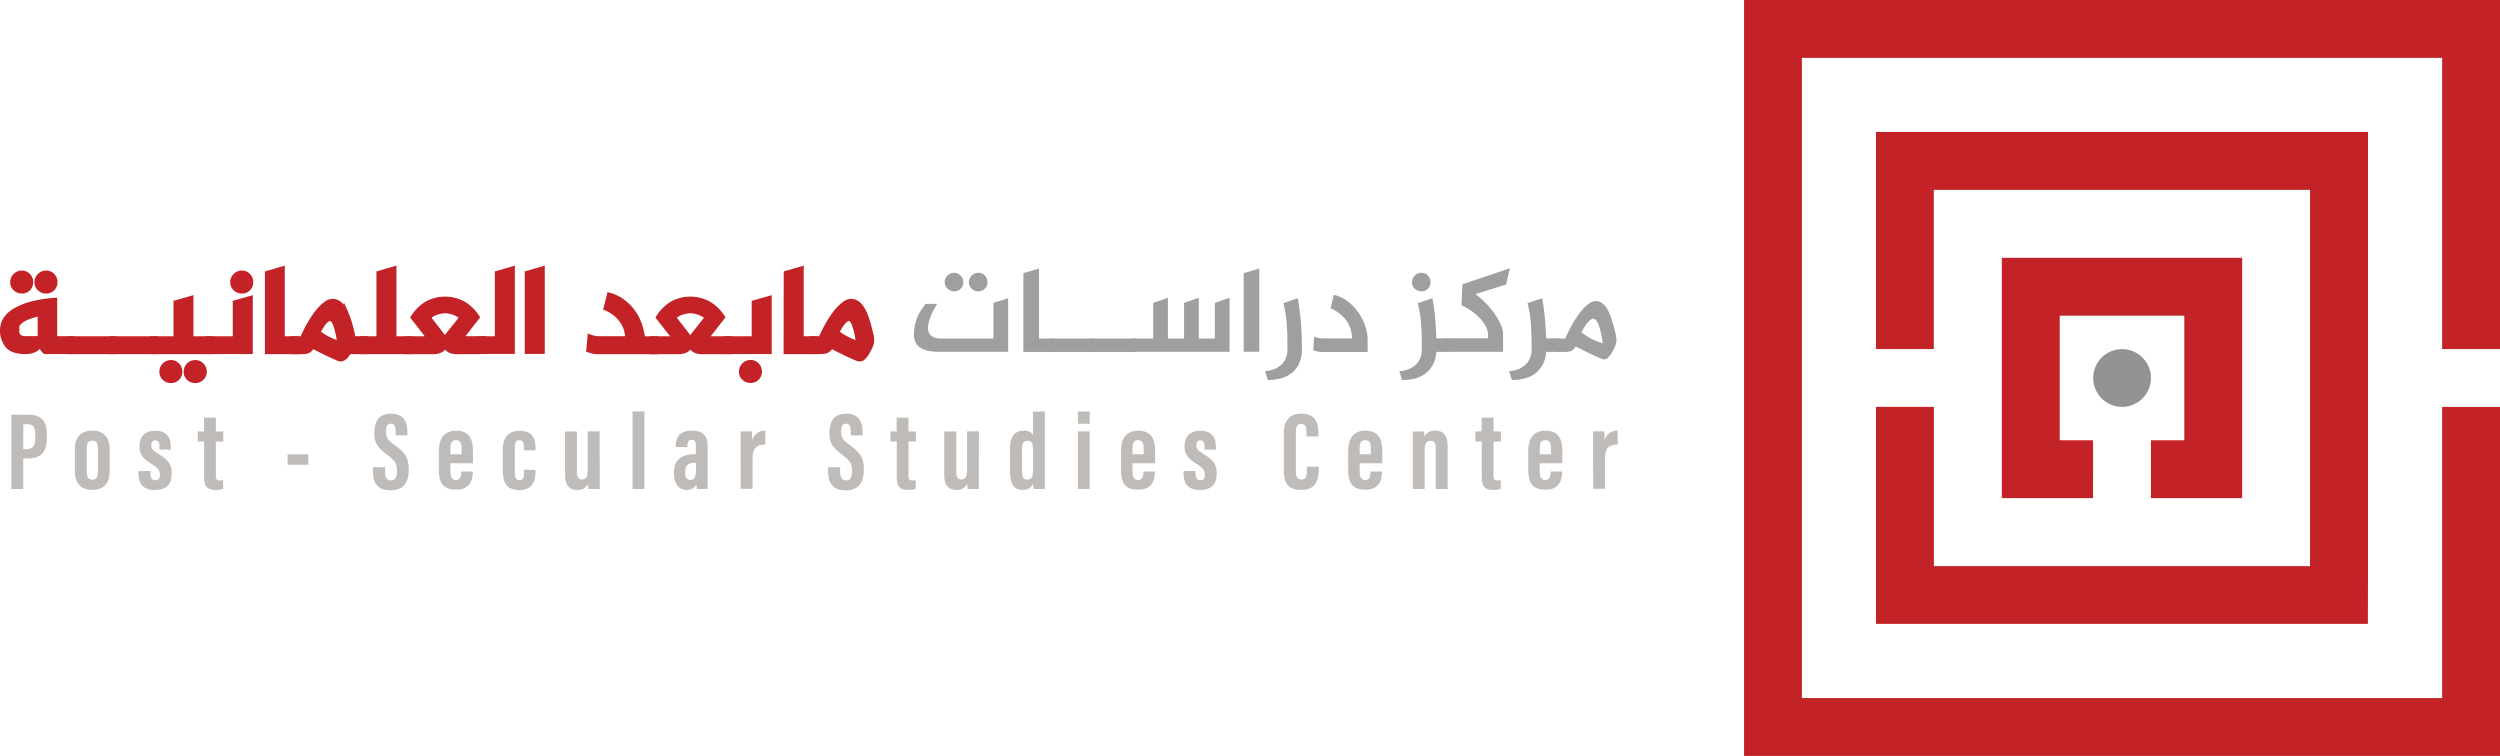 <svg xmlns="http://www.w3.org/2000/svg" viewBox="0 0 893.61 270.21"><title>3Asset 1</title><g id="Layer_2" data-name="Layer 2"><g id="svg1248"><g id="g5894"><g id="g5883"><g id="g203"><path id="path205" d="M748.16,157.37H736.24V112.84h44.53v44.53H768.84v20.68h32.61V92.16H715.54v85.89h32.6Z" style="fill:#c32227"></path></g><g id="g207"><path id="path209" d="M846.43,202.35V47.18H670.54v77.59h20.68V67.86H825.71V202.35H691.26V145.44H670.54V223H846.39Z" style="fill:#c32227"></path></g><g id="g211"><path id="path213" d="M872.93,145.45V249.53H644.08V20.68H872.93V124.77h20.68V0H623.4V270.21H893.61V145.45Z" style="fill:#c32227"></path></g></g><g id="g223"><path id="path225" d="M768.84,135.11a10.32,10.32,0,1,1-20.64,0h0a10.32,10.32,0,1,1,20.64,0" style="fill:#939393"></path></g></g><g id="g5875"><g id="g227"><path id="path229" d="M13.11,100.9a3.26,3.26,0,0,1,1-2.4,3.22,3.22,0,0,1,2.4-1,3.06,3.06,0,0,1,2.31,1,3.34,3.34,0,0,1,.94,2.4,3.21,3.21,0,0,1-3.25,3.24,3.27,3.27,0,0,1-2.4-.94,3.06,3.06,0,0,1-1-2.3M6.11,117v1.36a2.4,2.4,0,0,0,.75,1.92,3.6,3.6,0,0,0,2.4.66h5V112.2a24.66,24.66,0,0,0-3.35.88,14.37,14.37,0,0,0-2.57,1.14,6.4,6.4,0,0,0-1.67,1.35A2.4,2.4,0,0,0,6.08,117M4.41,100.9a3.17,3.17,0,0,1,1-2.4,3.22,3.22,0,0,1,2.4-1,3.06,3.06,0,0,1,2.31,1,3.34,3.34,0,0,1,.94,2.4,3.21,3.21,0,0,1-3.25,3.24,3.37,3.37,0,0,1-2.4-.94,3,3,0,0,1-1-2.3M.8,117.71a6.76,6.76,0,0,1,1.09-3.6A9.57,9.57,0,0,1,5.24,111a23.26,23.26,0,0,1,5.84-2.4,43.11,43.11,0,0,1,8.52-1.36v13.72h6.33v4.8H16.11a2.9,2.9,0,0,1-.81-.79,9.15,9.15,0,0,1-.55-1,6.22,6.22,0,0,1-.35-1.11,2.94,2.94,0,0,1-.88,1.46,5.35,5.35,0,0,1-1.63,1,7.86,7.86,0,0,1-2.92.44q-4.47,0-6.3-2.13a8.61,8.61,0,0,1-1.85-5.84" style="fill:#c32227"></path></g><g id="g231"><path id="path233" d="M13.11,100.9a3.26,3.26,0,0,1,1-2.4,3.22,3.22,0,0,1,2.4-1,3.06,3.06,0,0,1,2.31,1,3.34,3.34,0,0,1,.94,2.4,3.21,3.21,0,0,1-3.25,3.24,3.27,3.27,0,0,1-2.4-.94A3.06,3.06,0,0,1,13.11,100.9ZM6.11,117v1.36a2.4,2.4,0,0,0,.75,1.92,3.6,3.6,0,0,0,2.4.66h5V112.2a24.66,24.66,0,0,0-3.35.88,14.37,14.37,0,0,0-2.57,1.14,6.4,6.4,0,0,0-1.67,1.35,2.46,2.46,0,0,0-.6,1.41ZM4.44,100.9a3.21,3.21,0,0,1,1-2.4,3.22,3.22,0,0,1,2.4-1,3.08,3.08,0,0,1,2.31,1,3.29,3.29,0,0,1,.93,2.4,3.19,3.19,0,0,1-3.24,3.24,3.35,3.35,0,0,1-2.4-.94A3,3,0,0,1,4.44,100.9ZM.84,117.71a6.75,6.75,0,0,1,1.08-3.6A9.74,9.74,0,0,1,5.27,111a23.33,23.33,0,0,1,5.85-2.4,43.11,43.11,0,0,1,8.52-1.36v13.72h6.29v4.8H16.11a2.9,2.9,0,0,1-.81-.79,9.15,9.15,0,0,1-.55-1,6.22,6.22,0,0,1-.35-1.11,2.94,2.94,0,0,1-.88,1.46,5.35,5.35,0,0,1-1.63,1,7.86,7.86,0,0,1-2.92.44q-4.47,0-6.3-2.13A8.65,8.65,0,0,1,.8,117.77Z" style="fill:none;stroke:#c32227;stroke-miterlimit:13.333;stroke-width:1.587px"></path></g><path id="path235" d="M24.81,121H40.68v4.8H24.81Z" style="fill:#c32227"></path><g id="g237"><path id="path239" d="M24.81,121H40.68v4.8H24.81Z" style="fill:none;stroke:#c32227;stroke-miterlimit:13.333;stroke-width:1.587px"></path></g><path id="path241" d="M39.8,121H55.65v4.8H39.8Z" style="fill:#c32227"></path><g id="g243"><path id="path245" d="M39.8,121H55.65v4.8H39.8Z" style="fill:none;stroke:#c32227;stroke-miterlimit:13.333;stroke-width:1.587px"></path></g><g id="g247"><path id="path249" d="M66.44,132.88a3.36,3.36,0,0,1,3.39-3.39,3.09,3.09,0,0,1,2.3,1,3.32,3.32,0,0,1,1,2.4,3.18,3.18,0,0,1-1,2.31,3.14,3.14,0,0,1-2.3.93,3.32,3.32,0,0,1-2.41-.93,3.08,3.08,0,0,1-1-2.31m-8.68,0a3.36,3.36,0,0,1,3.38-3.39,3.11,3.11,0,0,1,2.31,1,3.35,3.35,0,0,1,.94,2.4,3.23,3.23,0,0,1-.94,2.31,3.16,3.16,0,0,1-2.31.93,3.34,3.34,0,0,1-2.4-.93,3.11,3.11,0,0,1-1-2.31M54.56,121H62.8V108.13l5.56-1.58V121h7v4.8H54.56Z" style="fill:#c32227"></path></g><g id="g251"><path id="path253" d="M66.44,132.88a3.36,3.36,0,0,1,3.39-3.39,3.09,3.09,0,0,1,2.3,1,3.32,3.32,0,0,1,1,2.4,3.18,3.18,0,0,1-1,2.31,3.14,3.14,0,0,1-2.3.93,3.32,3.32,0,0,1-2.41-.93A3.08,3.08,0,0,1,66.44,132.88Zm-8.68,0a3.36,3.36,0,0,1,3.38-3.39,3.11,3.11,0,0,1,2.31,1,3.35,3.35,0,0,1,.94,2.4,3.23,3.23,0,0,1-.94,2.31,3.16,3.16,0,0,1-2.31.93,3.34,3.34,0,0,1-2.4-.93A3.11,3.11,0,0,1,57.76,132.88ZM54.56,121H62.8V108.13l5.56-1.58V121h7v4.8H54.56Z" style="fill:none;stroke:#c32227;stroke-miterlimit:13.333;stroke-width:1.587px"></path></g><g id="g255"><path id="path257" d="M83.09,100.9a3.17,3.17,0,0,1,1-2.4,3.22,3.22,0,0,1,2.4-1,3.06,3.06,0,0,1,2.3,1,3.24,3.24,0,0,1,.94,2.4,3.06,3.06,0,0,1-.94,2.3,3.12,3.12,0,0,1-2.3.94,3.35,3.35,0,0,1-2.4-.94,3,3,0,0,1-1-2.3M74.1,121H84V108.13l5.57-1.58v19.22H74.07Z" style="fill:#c32227"></path></g><g id="g259"><path id="path261" d="M83.09,100.9a3.17,3.17,0,0,1,1-2.4,3.22,3.22,0,0,1,2.4-1,3.06,3.06,0,0,1,2.3,1,3.24,3.24,0,0,1,.94,2.4,3.06,3.06,0,0,1-.94,2.3,3.12,3.12,0,0,1-2.3.94,3.35,3.35,0,0,1-2.4-.94A3,3,0,0,1,83.09,100.9ZM74.1,121H84V108.13l5.57-1.58v19.22H74.07Z" style="fill:none;stroke:#c32227;stroke-miterlimit:13.333;stroke-width:1.587px"></path></g><g id="g263"><path id="path265" d="M95.48,97.62,101,96V121H106v4.8H95.48Z" style="fill:#c32227"></path></g><g id="g267"><path id="path269" d="M95.48,97.62,101,96V121H106v4.8H95.48Z" style="fill:none;stroke:#c32227;stroke-miterlimit:13.333;stroke-width:1.587px"></path></g><g id="g271"><path id="path273" d="M121.33,122.67a33.69,33.69,0,0,0-1.37-6.36c-.58-1.62-1.29-2.41-2.13-2.41-.3,0-.8.34-1.54,1a9.8,9.8,0,0,0-1.38,1.82c-.48.78-.89,1.47-1.2,2.07a22.88,22.88,0,0,0,3.81,2.41,21.59,21.59,0,0,0,3.81,1.51m.57,5.74a2.77,2.77,0,0,1-1.2-.3c-.88-.36-2.07-.9-3.6-1.62s-3.32-1.65-5.45-2.72a3.77,3.77,0,0,1-1.65,1.72,8.43,8.43,0,0,1-2.4.27h-2.85V121H108a54.24,54.24,0,0,1,2.75-5.5,33.48,33.48,0,0,1,2.87-4.2,15,15,0,0,1,2.77-2.69,4.22,4.22,0,0,1,2.47-1c1.93,0,3.53,1.38,4.81,4.11a24.35,24.35,0,0,1,1.14,3.09c.38,1.2.79,2.74,1.2,4.49.12.65.2,1.2.26,1.67h4.52v4.81h-6c-1,1.77-2,2.66-2.84,2.66" style="fill:#c32227"></path></g><g id="g275"><path id="path277" d="M121.33,122.67a33.69,33.69,0,0,0-1.37-6.36c-.58-1.62-1.29-2.41-2.13-2.41-.3,0-.8.34-1.54,1a9.8,9.8,0,0,0-1.38,1.82c-.48.78-.89,1.47-1.2,2.07a22.88,22.88,0,0,0,3.81,2.41A22.19,22.19,0,0,0,121.33,122.67Zm.57,5.74a2.77,2.77,0,0,1-1.2-.3c-.88-.36-2.07-.9-3.6-1.62s-3.32-1.64-5.45-2.71a3.75,3.75,0,0,1-1.65,1.76,8.43,8.43,0,0,1-2.4.27h-2.85V121H108a54.24,54.24,0,0,1,2.75-5.5,33.48,33.48,0,0,1,2.87-4.2,15,15,0,0,1,2.77-2.69,4.22,4.22,0,0,1,2.47-1c1.93,0,3.53,1.38,4.81,4.11a24.35,24.35,0,0,1,1.14,3.09c.38,1.2.79,2.74,1.2,4.49.12.65.2,1.2.26,1.67h4.52v4.81h-6c-1,1.73-2,2.6-2.87,2.6Z" style="fill:none;stroke:#c32227;stroke-miterlimit:13.333;stroke-width:1.587px"></path></g><g id="g279"><path id="path281" d="M146.69,121v4.8H129.52V121h5.83V97.62L140.91,96V121Z" style="fill:#c32227"></path></g><g id="g283"><path id="path285" d="M146.69,121v4.8H129.52V121h5.83V97.62L140.91,96V121Z" style="fill:none;stroke:#c32227;stroke-miterlimit:13.333;stroke-width:1.587px"></path></g><g id="g287"><path id="path289" d="M165,113.53a4.53,4.53,0,0,0-1.2-1,9.85,9.85,0,0,0-3.19-1.18,9,9,0,0,0-1.55-.16,9.43,9.43,0,0,0-1.59.17,13.3,13.3,0,0,0-1.67.47,7.58,7.58,0,0,0-1.49.72,4.26,4.26,0,0,0-1.07,1L159,121Zm-1.76,12.28a5.68,5.68,0,0,1-2.4-.47,3.94,3.94,0,0,1-1.75-1.77,3.94,3.94,0,0,1-1.75,1.77,5.7,5.7,0,0,1-2.41.47h-9.51V121h8.06l-5.91-7.53a14.91,14.91,0,0,1,5.14-5.09,13.79,13.79,0,0,1,12.76,0,14.82,14.82,0,0,1,5.18,5l-5.9,7.58h8.4v4.81Z" style="fill:#c32227"></path></g><g id="g291"><path id="path293" d="M165,113.53a4.53,4.53,0,0,0-1.2-1,9.85,9.85,0,0,0-3.19-1.18,9,9,0,0,0-1.55-.16,9.43,9.43,0,0,0-1.59.17,13.3,13.3,0,0,0-1.67.47,7.58,7.58,0,0,0-1.49.72,4.26,4.26,0,0,0-1.07,1L159,121Zm-1.76,12.28a5.68,5.68,0,0,1-2.4-.47,3.94,3.94,0,0,1-1.75-1.77,3.94,3.94,0,0,1-1.75,1.77,5.7,5.7,0,0,1-2.41.47h-9.51V121h8.06l-5.91-7.53a14.91,14.91,0,0,1,5.14-5.09,13.79,13.79,0,0,1,12.76,0,14.82,14.82,0,0,1,5.18,5l-5.9,7.58h8.4v4.81Z" style="fill:none;stroke:#c32227;stroke-miterlimit:13.333;stroke-width:1.587px"></path></g><g id="g295"><path id="path297" d="M171.84,121h5.82V97.62L183.24,96v29.72h-11.4Z" style="fill:#c32227"></path></g><g id="g299"><path id="path301" d="M171.84,121h5.82V97.62L183.24,96v29.72h-11.4Z" style="fill:none;stroke:#c32227;stroke-miterlimit:13.333;stroke-width:1.587px"></path></g><g id="g303"><path id="path305" d="M193.93,96v29.72h-5.58V97.62Z" style="fill:#c32227"></path></g><g id="g307"><path id="path309" d="M193.93,96v29.72h-5.58V97.62Z" style="fill:none;stroke:#c32227;stroke-miterlimit:13.333;stroke-width:1.587px"></path></g><g id="g311"><path id="path313" d="M210.79,120.31c.32.12.67.24,1,.34a7.68,7.68,0,0,0,1.14.23,11.92,11.92,0,0,0,1.46.09h9.89a11.61,11.61,0,0,0-.26-2.21,10.1,10.1,0,0,0-1.05-2.92,12.47,12.47,0,0,0-2.31-3,13.56,13.56,0,0,0-4.13-2.65l1.2-4.81a14.8,14.8,0,0,1,5.38,2.72,17.17,17.17,0,0,1,2.1,2,15.65,15.65,0,0,1,2,2.74,19.65,19.65,0,0,1,1.6,3.6,24.57,24.57,0,0,1,1,4.58h4.55v4.8H214a9.77,9.77,0,0,1-1.44-.1,7.5,7.5,0,0,1-1.15-.21c-.38-.12-.73-.23-1.05-.35Z" style="fill:#c32227"></path></g><g id="g315"><path id="path317" d="M210.79,120.31c.32.12.67.24,1,.34a7.68,7.68,0,0,0,1.14.23,11.92,11.92,0,0,0,1.46.09h9.89a11.61,11.61,0,0,0-.26-2.21,10.1,10.1,0,0,0-1.05-2.92,12.47,12.47,0,0,0-2.31-3,13.56,13.56,0,0,0-4.13-2.65l1.2-4.81a14.8,14.8,0,0,1,5.38,2.72,17.17,17.17,0,0,1,2.1,2,15.65,15.65,0,0,1,2,2.74,19.65,19.65,0,0,1,1.6,3.6,24.57,24.57,0,0,1,1,4.58h4.55v4.8H214a9.77,9.77,0,0,1-1.44-.1,7.5,7.5,0,0,1-1.15-.21c-.38-.12-.73-.23-1.05-.35Z" style="fill:none;stroke:#c32227;stroke-miterlimit:13.333;stroke-width:1.587px"></path></g><g id="g319"><path id="path321" d="M252.67,113.53a4.53,4.53,0,0,0-1.2-1,9.85,9.85,0,0,0-3.19-1.18,9,9,0,0,0-1.55-.16,9.43,9.43,0,0,0-1.59.17,13.3,13.3,0,0,0-1.67.47,7.58,7.58,0,0,0-1.49.72,3.93,3.93,0,0,0-1.07,1l5.82,7.5Zm-1.76,12.28a5.68,5.68,0,0,1-2.4-.47,3.94,3.94,0,0,1-1.75-1.77,4,4,0,0,1-1.76,1.77,5.62,5.62,0,0,1-2.4.47h-9.5V121h8.06l-5.92-7.53a14.93,14.93,0,0,1,5.15-5.09,13.79,13.79,0,0,1,12.76,0,14.94,14.94,0,0,1,5.19,5L252.42,121h8.4v4.81Z" style="fill:#c32227"></path></g><g id="g323"><path id="path325" d="M252.67,113.53a4.53,4.53,0,0,0-1.2-1,9.85,9.85,0,0,0-3.19-1.18,9,9,0,0,0-1.55-.16,9.43,9.43,0,0,0-1.59.17,13.3,13.3,0,0,0-1.67.47,7.58,7.58,0,0,0-1.49.72,3.93,3.93,0,0,0-1.07,1l5.82,7.5Zm-1.76,12.28a5.68,5.68,0,0,1-2.4-.47,3.94,3.94,0,0,1-1.75-1.77,4,4,0,0,1-1.76,1.77,5.62,5.62,0,0,1-2.4.47h-9.5V121h8.06l-5.92-7.53a14.93,14.93,0,0,1,5.15-5.09,13.79,13.79,0,0,1,12.76,0,14.94,14.94,0,0,1,5.19,5L252.42,121h8.4v4.81Z" style="fill:none;stroke:#c32227;stroke-miterlimit:13.333;stroke-width:1.587px"></path></g><g id="g327"><path id="path329" d="M264.93,132.84a3.35,3.35,0,0,1,3.39-3.38,3,3,0,0,1,2.29,1,3.32,3.32,0,0,1,.95,2.4,3.1,3.1,0,0,1-.95,2.3,3.16,3.16,0,0,1-2.29.94,3.38,3.38,0,0,1-2.41-.94,3,3,0,0,1-1-2.3M259.59,121h9.89V108.13l5.57-1.58v19.22h-15.5Z" style="fill:#c32227"></path></g><g id="g331"><path id="path333" d="M264.93,132.84a3.35,3.35,0,0,1,3.39-3.38,3,3,0,0,1,2.29,1,3.32,3.32,0,0,1,.95,2.4,3.1,3.1,0,0,1-.95,2.3,3.16,3.16,0,0,1-2.29.94,3.38,3.38,0,0,1-2.41-.94A3,3,0,0,1,264.93,132.84ZM259.59,121h9.89V108.13l5.57-1.58v19.22h-15.5Z" style="fill:none;stroke:#c32227;stroke-miterlimit:13.333;stroke-width:1.587px"></path></g><g id="g335"><path id="path337" d="M280.93,97.62,286.49,96V121h4.86v4.8H280.88Z" style="fill:#c32227"></path></g><g id="g339"><path id="path341" d="M280.93,97.62,286.49,96V121h4.86v4.8H280.88Z" style="fill:none;stroke:#c32227;stroke-miterlimit:13.333;stroke-width:1.587px"></path></g><g id="g343"><path id="path345" d="M306.77,122.67a31.52,31.52,0,0,0-1.38-6.36c-.56-1.62-1.27-2.41-2.11-2.41-.3,0-.82.34-1.54,1a9.8,9.8,0,0,0-1.38,1.82c-.48.78-.89,1.47-1.2,2.07a23,23,0,0,0,3.82,2.41,21.8,21.8,0,0,0,3.8,1.51m4.92-.74a8,8,0,0,1-1,2.89c-1.2,2.4-2.28,3.6-3.33,3.6a2.77,2.77,0,0,1-1.2-.3q-1.32-.54-3.6-1.62c-1.53-.72-3.33-1.64-5.46-2.71a3.69,3.69,0,0,1-1.7,1.7,8.49,8.49,0,0,1-2.46.27h-2.85V121h3.24a54.4,54.4,0,0,1,2.77-5.5,31.47,31.47,0,0,1,2.87-4.2,15,15,0,0,1,2.76-2.69,4.25,4.25,0,0,1,2.47-1c1.94,0,3.53,1.38,4.81,4.11a24.93,24.93,0,0,1,1.14,3.09c.38,1.2.79,2.74,1.2,4.49a9.37,9.37,0,0,1,.31,2.63" style="fill:#c32227"></path></g><g id="g347"><path id="path349" d="M306.77,122.67a31.52,31.52,0,0,0-1.38-6.36c-.56-1.62-1.27-2.41-2.11-2.41-.3,0-.82.34-1.54,1a9.8,9.8,0,0,0-1.38,1.82c-.48.78-.89,1.47-1.2,2.07a23,23,0,0,0,3.82,2.41A22,22,0,0,0,306.77,122.67Zm4.91-.74a7.84,7.84,0,0,1-1,2.89c-1.21,2.4-2.29,3.6-3.33,3.6a2.77,2.77,0,0,1-1.2-.3q-1.32-.54-3.6-1.62c-1.53-.72-3.33-1.64-5.46-2.71a3.69,3.69,0,0,1-1.7,1.7,8.56,8.56,0,0,1-2.46.27h-2.85V121h3.24a56.49,56.49,0,0,1,2.76-5.5,34.23,34.23,0,0,1,2.87-4.2,15,15,0,0,1,2.77-2.69,4.22,4.22,0,0,1,2.47-1c1.93,0,3.53,1.38,4.8,4.12a25.9,25.9,0,0,1,1.15,3.08c.38,1.2.79,2.74,1.2,4.49a9.21,9.21,0,0,1,.34,2.66Z" style="fill:none;stroke:#c32227;stroke-miterlimit:13.333;stroke-width:1.587px"></path></g><g id="g351"><path id="path353" d="M346.33,100.9a3.28,3.28,0,0,1,1-2.4,3.22,3.22,0,0,1,2.4-1,3,3,0,0,1,2.29,1,3.21,3.21,0,0,1,.95,2.4,3.23,3.23,0,0,1-3.24,3.24,3.35,3.35,0,0,1-2.4-.94,3.09,3.09,0,0,1-1-2.3m-8.67,0a3.4,3.4,0,0,1,3.39-3.4,3,3,0,0,1,2.29,1,3.25,3.25,0,0,1,1,2.4,3.23,3.23,0,0,1-3.24,3.24,3.35,3.35,0,0,1-2.4-.94,3,3,0,0,1-1-2.3m-2.32,24.85a17.92,17.92,0,0,1-3.42-.32,8.55,8.55,0,0,1-2.76-1,5.07,5.07,0,0,1-1.84-1.84,5.54,5.54,0,0,1-.66-2.76,17.15,17.15,0,0,1,.47-4.23,14.9,14.9,0,0,1,1.09-3,13.41,13.41,0,0,1,1.34-2.21,21.32,21.32,0,0,0,1.2-1.78H335c-.52.84-1,1.73-1.49,2.67a20.63,20.63,0,0,0-1.2,2.78,10.86,10.86,0,0,0-.58,2.63,4.6,4.6,0,0,0,.31,2.21,3.22,3.22,0,0,0,1.44,1.54,6.2,6.2,0,0,0,2.87.57H355.1V108.26l5.26-1.66v19.15Z" style="fill:#a09f9f"></path></g><g id="g355"><path id="path357" d="M365.81,97.62,371.39,96V121h4.9v4.8H365.81Z" style="fill:#a09f9f"></path></g><path id="path359" d="M375.21,121H391v4.8H375.18Z" style="fill:#a09f9f"></path><path id="path361" d="M390.18,121h15.87v4.8H390.18Z" style="fill:#a09f9f"></path><g id="g363"><path id="path365" d="M405,121h7.2V108.26l5.26-1.84V121h5.78V108.26l5.26-1.84V121h5.74V108.26l5.26-1.84v19.33H405Z" style="fill:#a09f9f"></path></g><g id="g367"><path id="path369" d="M450.12,96v29.72h-5.57V97.62Z" style="fill:#a09f9f"></path></g><g id="g371"><path id="path373" d="M463.88,106.59a91.39,91.39,0,0,1,1.2,9.61c.19,3.11.3,5.87.3,8.3v1.27A11.7,11.7,0,0,1,465,128a11.23,11.23,0,0,1-1,2.63,8.47,8.47,0,0,1-2.08,2.53,10.4,10.4,0,0,1-3.48,1.91,16.3,16.3,0,0,1-5.28.75l-1-3.16a10.82,10.82,0,0,0,4-1,10.38,10.38,0,0,0,1.47-1,6.51,6.51,0,0,0,1.29-1.38,6.86,6.86,0,0,0,.92-1.93,8.84,8.84,0,0,0,.35-2.56c0-2.66,0-5.38-.2-8.18a38.42,38.42,0,0,0-1.29-8.25Z" style="fill:#a09f9f"></path></g><g id="g375"><path id="path377" d="M469.75,120.31a10.59,10.59,0,0,0,1,.34,7.17,7.17,0,0,0,1.21.23,11.64,11.64,0,0,0,1.45.09h9.89a10.85,10.85,0,0,0-.26-2.21,11.18,11.18,0,0,0-1-2.92,12.36,12.36,0,0,0-2.33-3,13.4,13.4,0,0,0-4.12-2.65l1.2-4.81A13.28,13.28,0,0,1,482.1,108a17.85,17.85,0,0,1,3.75,4.15,19.18,19.18,0,0,1,2.25,4.7,14.88,14.88,0,0,1,.75,4.18v4.8H473a11.92,11.92,0,0,1-1.46-.09,9.16,9.16,0,0,1-1.14-.22c-.37-.12-.72-.23-1-.35Z" style="fill:#a09f9f"></path></g><g id="g379"><path id="path381" d="M504.71,100.9a3.4,3.4,0,0,1,3.39-3.4,3,3,0,0,1,2.29,1,3.3,3.3,0,0,1,.95,2.4,3.16,3.16,0,0,1-.95,2.3,3.09,3.09,0,0,1-2.29.94,3.29,3.29,0,0,1-2.4-.94,3,3,0,0,1-1-2.3m7.31,5.7c.47,2.54.81,5,1,7.48s.35,4.81.41,6.89h4.8v4.8h-4.8a13.5,13.5,0,0,1-.24,1.79,9.65,9.65,0,0,1-.7,2.15,11.63,11.63,0,0,1-1.33,2.19,8.9,8.9,0,0,1-2.18,2,11.24,11.24,0,0,1-3.24,1.4,17.35,17.35,0,0,1-4.54.53l-1-3.16a10.58,10.58,0,0,0,4-1,10.18,10.18,0,0,0,1.48-1,6.46,6.46,0,0,0,1.28-1.38,6.88,6.88,0,0,0,.93-1.93,8.83,8.83,0,0,0,.34-2.56c0-2.66,0-5.38-.19-8.18a38.44,38.44,0,0,0-1.3-8.25Z" style="fill:#a09f9f"></path></g><g id="g383"><path id="path385" d="M537.08,125.75H517v-4.81h14.9v-1.28a6.5,6.5,0,0,0-.7-2.74,11.92,11.92,0,0,0-1.95-2.87,19.23,19.23,0,0,0-3-2.7,19.9,19.9,0,0,0-3.85-2.21l.34-7.53,17-5.74-1.4,5.82-11,3.44a23.76,23.76,0,0,1,3.52,3,31.24,31.24,0,0,1,3,3.51,25,25,0,0,1,2.4,4,9.28,9.28,0,0,1,1,4.1v6.09Z" style="fill:#a09f9f"></path></g><g id="g387"><path id="path389" d="M551.24,106.59c.46,2.55.8,5,1,7.49s.36,4.81.42,6.89h4.8v4.8h-4.8a13.5,13.5,0,0,1-.24,1.79,9.51,9.51,0,0,1-.71,2.15,11.13,11.13,0,0,1-1.33,2.19,9.25,9.25,0,0,1-2.16,2,12,12,0,0,1-3.25,1.39,17.35,17.35,0,0,1-4.54.53l-1-3.16a10.82,10.82,0,0,0,4-1,11.08,11.08,0,0,0,1.48-1,6.22,6.22,0,0,0,1.28-1.38,6.88,6.88,0,0,0,.93-1.93,8.84,8.84,0,0,0,.35-2.56c0-2.66-.08-5.38-.21-8.18a37.8,37.8,0,0,0-1.28-8.25Z" style="fill:#a09f9f"></path></g><g id="g391"><path id="path393" d="M572.88,122.67a33.71,33.71,0,0,0-1.38-6.36c-.58-1.62-1.29-2.41-2.13-2.41-.29,0-.8.34-1.53,1a10.69,10.69,0,0,0-1.39,1.82c-.48.78-.87,1.47-1.2,2.07a23.3,23.3,0,0,0,3.81,2.41,21.68,21.68,0,0,0,3.82,1.51m4.9-.74a8,8,0,0,1-1,2.89c-1.2,2.4-2.27,3.6-3.33,3.6a2.84,2.84,0,0,1-1.2-.3q-1.32-.54-3.6-1.62c-1.51-.73-3.33-1.64-5.46-2.71a3.69,3.69,0,0,1-1.7,1.7,8.08,8.08,0,0,1-2.4.27h-2.85V121h3.25a51.36,51.36,0,0,1,2.76-5.5,32.37,32.37,0,0,1,2.86-4.2,15.28,15.28,0,0,1,2.76-2.69,4.25,4.25,0,0,1,2.47-1c1.94,0,3.61,1.38,4.81,4.11a26.59,26.59,0,0,1,1.13,3.09c.38,1.2.79,2.74,1.2,4.49a9.75,9.75,0,0,1,.3,2.63" style="fill:#a09f9f"></path></g></g><g id="g3737"><g id="g979"><path id="path981" d="M8.3,160.53H9.5c2.63,0,3.09-1.49,3.09-4.09v-1.29c0-1.94-.36-3.53-2.72-3.53H8.33ZM4.07,148.24h6.1c4.35,0,6.57,2.09,6.57,6.77v1.57c0,4.38-1.61,7.29-6.81,7.29H8.3v10.91H4.07Z" style="fill:#bebbb9"></path></g><g id="g983"><path id="path985" d="M31,160.3v8.3c0,1.67.52,2.87,2,2.87s2-1,2-2.93v-8.28c0-1.58-.45-2.73-2-2.73s-2,.94-2,2.77m8.21.23v7.9c0,4.41-2.25,6.67-6.26,6.67s-6.18-2.32-6.18-6.65v-8.08c0-4.44,2.61-6.46,6.31-6.46s6.13,2.28,6.13,6.63" style="fill:#bebbb9"></path></g><g id="g987"><path id="path989" d="M53.79,168.35v.93c0,1.26.36,2.4,1.72,2.4,1.2,0,1.65-.67,1.65-2s-.4-2.25-3-3.85c-2.92-1.82-4.32-3.32-4.32-6.25,0-3.48,1.92-5.61,5.62-5.61,4,0,5.6,2.15,5.6,5.91v.83H57V159.4c0-1.43-.49-2-1.5-2s-1.45.73-1.45,1.83.39,1.67,2.33,2.87c3.72,2.28,5,3.73,5,7.11,0,3.94-2,5.94-6,5.94-4.8,0-5.87-2.9-5.87-5.84v-.91Z" style="fill:#bebbb9"></path></g><g id="g991"><path id="path993" d="M70.67,154.22h2.25v-4.93h4.23v4.93h2.66v3.61H77.15V170c0,1,.13,1.74,1.42,1.74a4.84,4.84,0,0,0,1.2-.12v3.09a6.88,6.88,0,0,1-2.58.41c-2.66,0-4.22-.83-4.22-4.39V157.8H70.71Z" style="fill:#bebbb9"></path></g><path id="path995" d="M110.19,166.12h-7.4v-3.73h7.41Z" style="fill:#bebbb9"></path><g id="g997"><path id="path999" d="M137.62,167v1.65c0,2,.62,3.07,2.21,3.07s2.08-1.51,2.08-3.24c0-2.84-.64-3.73-3.6-6s-4.53-3.69-4.53-7.62c0-3.5,1.1-7,6-7s5.84,3.49,5.84,6.37v1.4h-4.19v-1.2c0-1.85-.32-3-1.73-3s-1.73,1.2-1.73,2.92.36,2.78,2.78,4.49c4.1,2.94,5.35,4.65,5.35,9.08,0,3.77-1.36,7.34-6.47,7.34s-6.31-3.14-6.31-6.63V167Z" style="fill:#bebbb9"></path></g><g id="g1001"><path id="path1003" d="M165,162.38v-2.1c0-1.9-.46-2.94-2-2.94s-2,.94-2,2.95v2.09Zm-4,3.2v3c0,1.59.37,3,2,3s1.9-1.47,1.9-2.94v-.1H169v.1c0,2.15-.49,6.39-5.93,6.39s-6.19-3.25-6.19-7.4V161c0-2.81.91-7.06,6.17-7.06,4.54,0,6,3,6,7v4.66Z" style="fill:#bebbb9"></path></g><g id="g1005"><path id="path1007" d="M191.43,168v.28c0,3.71-1,6.87-5.91,6.87s-5.79-3.17-5.79-7.43v-7c0-3.36,1.14-6.72,6-6.72,5.18,0,5.7,3.6,5.7,6.18v.77h-4.16V160c0-1.58-.26-2.65-1.63-2.65S184,158.29,184,160v8.91c0,1.43.28,2.72,1.67,2.72s1.64-1.05,1.64-2.73v-1Z" style="fill:#bebbb9"></path></g><g id="g1009"><path id="path1011" d="M214.36,168.78v6h-4a14.11,14.11,0,0,1-.16-1.95,3.77,3.77,0,0,1-4,2.27c-2,0-4.23-.92-4.23-5.36V154.22h4.23v14.41c0,1.9.56,2.75,1.84,2.75s2.05-.84,2.05-3.51v-13.7h4.23Z" style="fill:#bebbb9"></path></g><path id="path1013" d="M226.11,147.09h4.23v27.69h-4.23Z" style="fill:#bebbb9"></path><g id="g1015"><path id="path1017" d="M248.8,165.45h-.68c-1.94,0-3.21.71-3.21,3.28v.32c0,1.45.55,2.48,1.87,2.48s2-.94,2-3.71Zm4.13,5.12c0,1.3,0,3.42.07,4.2h-3.85c-.1-.38-.24-1.2-.28-1.5a3.68,3.68,0,0,1-3.5,1.83c-3.2,0-4.48-2.87-4.48-6v-.31c0-5.06,3.53-6.41,7.35-6.41h.49v-2.62c0-1.61-.21-2.53-1.49-2.53s-1.54.95-1.54,2.23v.33h-4.15v-.26c0-3,1.2-5.61,5.84-5.61,4.1,0,5.54,2.19,5.54,5.51Z" style="fill:#bebbb9"></path></g><g id="g1019"><path id="path1021" d="M264.74,161.19v-7h4c0,.41.12,2.23.12,3.34a4.56,4.56,0,0,1,4.68-3.6v5c-2.4,0-4.54.6-4.54,4.8v11h-4.22Z" style="fill:#bebbb9"></path></g><g id="g1023"><path id="path1025" d="M300.29,167v1.65c0,2,.61,3.07,2.21,3.07s2.07-1.51,2.07-3.24c0-2.84-.63-3.73-3.6-6s-4.51-3.69-4.51-7.62c0-3.5,1.09-7,6-7s5.84,3.49,5.84,6.37v1.4h-4.19v-1.2c0-1.85-.33-3-1.73-3s-1.73,1.2-1.73,2.92.36,2.78,2.77,4.49c4.11,2.94,5.36,4.65,5.36,9.08,0,3.77-1.36,7.34-6.48,7.34S296,172.09,296,168.6V167Z" style="fill:#bebbb9"></path></g><g id="g1027"><path id="path1029" d="M318.24,154.22h2.26v-4.93h4.22v4.93h2.66v3.61h-2.66V170c0,1,.14,1.74,1.41,1.74a4,4,0,0,0,1.2-.12v3.09a6.8,6.8,0,0,1-2.57.41c-2.65,0-4.21-.83-4.21-4.39V157.8h-2.26Z" style="fill:#bebbb9"></path></g><g id="g1031"><path id="path1033" d="M349.88,168.78v6h-4a16,16,0,0,1-.15-1.95,3.78,3.78,0,0,1-4,2.27c-2,0-4.21-.92-4.21-5.36V154.22h4.28v14.41c0,1.9.57,2.75,1.83,2.75s2.05-.84,2.05-3.51v-13.7h4.23Z" style="fill:#bebbb9"></path></g><g id="g1035"><path id="path1037" d="M365.29,160.37v8.12c0,1.91.46,2.94,1.92,2.94,1.73,0,2.06-1.5,2.06-3.85v-6.32c0-2.23-.2-3.69-2-3.69-1.48,0-2,1.07-2,2.8m8.21-13.28v27.69h-4a18.3,18.3,0,0,1-.16-1.95,3.8,3.8,0,0,1-3.75,2.27c-3.82,0-4.55-3-4.55-6.93v-8c0-3.6,1.41-6.22,4.88-6.22a3.6,3.6,0,0,1,3.34,1.45v-8.26Z" style="fill:#bebbb9"></path></g><path id="path1039" d="M385.27,147.09h4.23v4.37h-4.23Zm0,7.13h4.23v20.56h-4.23Z" style="fill:#bebbb9"></path><g id="g1041"><path id="path1043" d="M408.81,162.38v-2.1c0-1.9-.46-2.94-2-2.94s-2,.94-2,2.95v2.09Zm-4,3.2v3c0,1.59.39,3,2,3s1.88-1.47,1.88-2.94v-.1h4.12v.1c0,2.15-.46,6.39-5.91,6.39s-6.2-3.25-6.2-7.4V161c0-2.81.92-7.06,6.18-7.06,4.54,0,6,3,6,7v4.66Z" style="fill:#bebbb9"></path></g><g id="g1045"><path id="path1047" d="M427.32,168.35v.93c0,1.26.37,2.4,1.73,2.4,1.14,0,1.63-.67,1.63-2s-.38-2.25-2.95-3.85c-2.93-1.82-4.34-3.32-4.34-6.25,0-3.48,1.93-5.61,5.63-5.61,4,0,5.61,2.15,5.61,5.91v.83h-4.08V159.4c0-1.43-.49-2-1.5-2s-1.46.73-1.46,1.83.4,1.67,2.33,2.87c3.72,2.28,5,3.73,5,7.11,0,3.94-2,5.94-6,5.94-4.8,0-5.86-2.9-5.86-5.84v-.91Z" style="fill:#bebbb9"></path></g><g id="g1049"><path id="path1051" d="M471.37,166.84v1c0,3-.52,7.29-6.32,7.29-5.08,0-6.15-3.08-6.15-7.12V154.67c0-4.1,1.93-6.81,6.23-6.81,5.14,0,6.12,3.3,6.12,7V156H467v-1.67c0-1.77-.42-2.78-1.9-2.78s-1.91,1-1.91,2.79v14c0,1.73.36,3.07,2,3.07s1.93-1.2,1.93-3.13v-1.49Z" style="fill:#bebbb9"></path></g><g id="g1053"><path id="path1055" d="M490,162.38v-2.1c0-1.9-.46-2.94-2-2.94s-2,.94-2,2.95v2.09Zm-4,3.2v3c0,1.59.37,3,2,3s1.88-1.47,1.88-2.94v-.1h4.12v.1c0,2.15-.46,6.39-5.91,6.39s-6.19-3.25-6.19-7.4V161c0-2.81.91-7.06,6.17-7.06,4.54,0,6,3,6,7v4.66Z" style="fill:#bebbb9"></path></g><g id="g1057"><path id="path1059" d="M505,160.56v-6.34h4a13,13,0,0,1,.16,1.86,4,4,0,0,1,3.91-2.18c2.58,0,4.36,1.52,4.36,5.4v15.48h-4.23V160.07c0-1.85-.66-2.5-1.82-2.5-1.5,0-2.15.77-2.15,3.61v13.6h-4.23Z" style="fill:#bebbb9"></path></g><g id="g1061"><path id="path1063" d="M527.35,154.22h2.26v-4.93h4.23v4.93h2.66v3.61h-2.66V170c0,1,.13,1.74,1.41,1.74a4.8,4.8,0,0,0,1.2-.12v3.09a6.85,6.85,0,0,1-2.58.41c-2.65,0-4.21-.83-4.21-4.39V157.8H527.4Z" style="fill:#bebbb9"></path></g><g id="g1065"><path id="path1067" d="M554.37,162.38v-2.1c0-1.9-.45-2.94-2-2.94s-2,.94-2,2.95v2.09Zm-4,3.2v3c0,1.59.38,3,2,3s1.89-1.47,1.89-2.94v-.1h4.12v.1c0,2.15-.47,6.39-5.91,6.39s-6.2-3.25-6.2-7.4V161c0-2.81.91-7.06,6.17-7.06,4.54,0,6,3,6,7v4.66Z" style="fill:#bebbb9"></path></g><g id="g1069"><path id="path1071" d="M569.43,161.19v-7h4c0,.41.12,2.23.12,3.34a4.57,4.57,0,0,1,4.69-3.6v5c-2.41,0-4.54.6-4.54,4.8v11h-4.23Z" style="fill:#bebbb9"></path></g></g></g></g></svg>